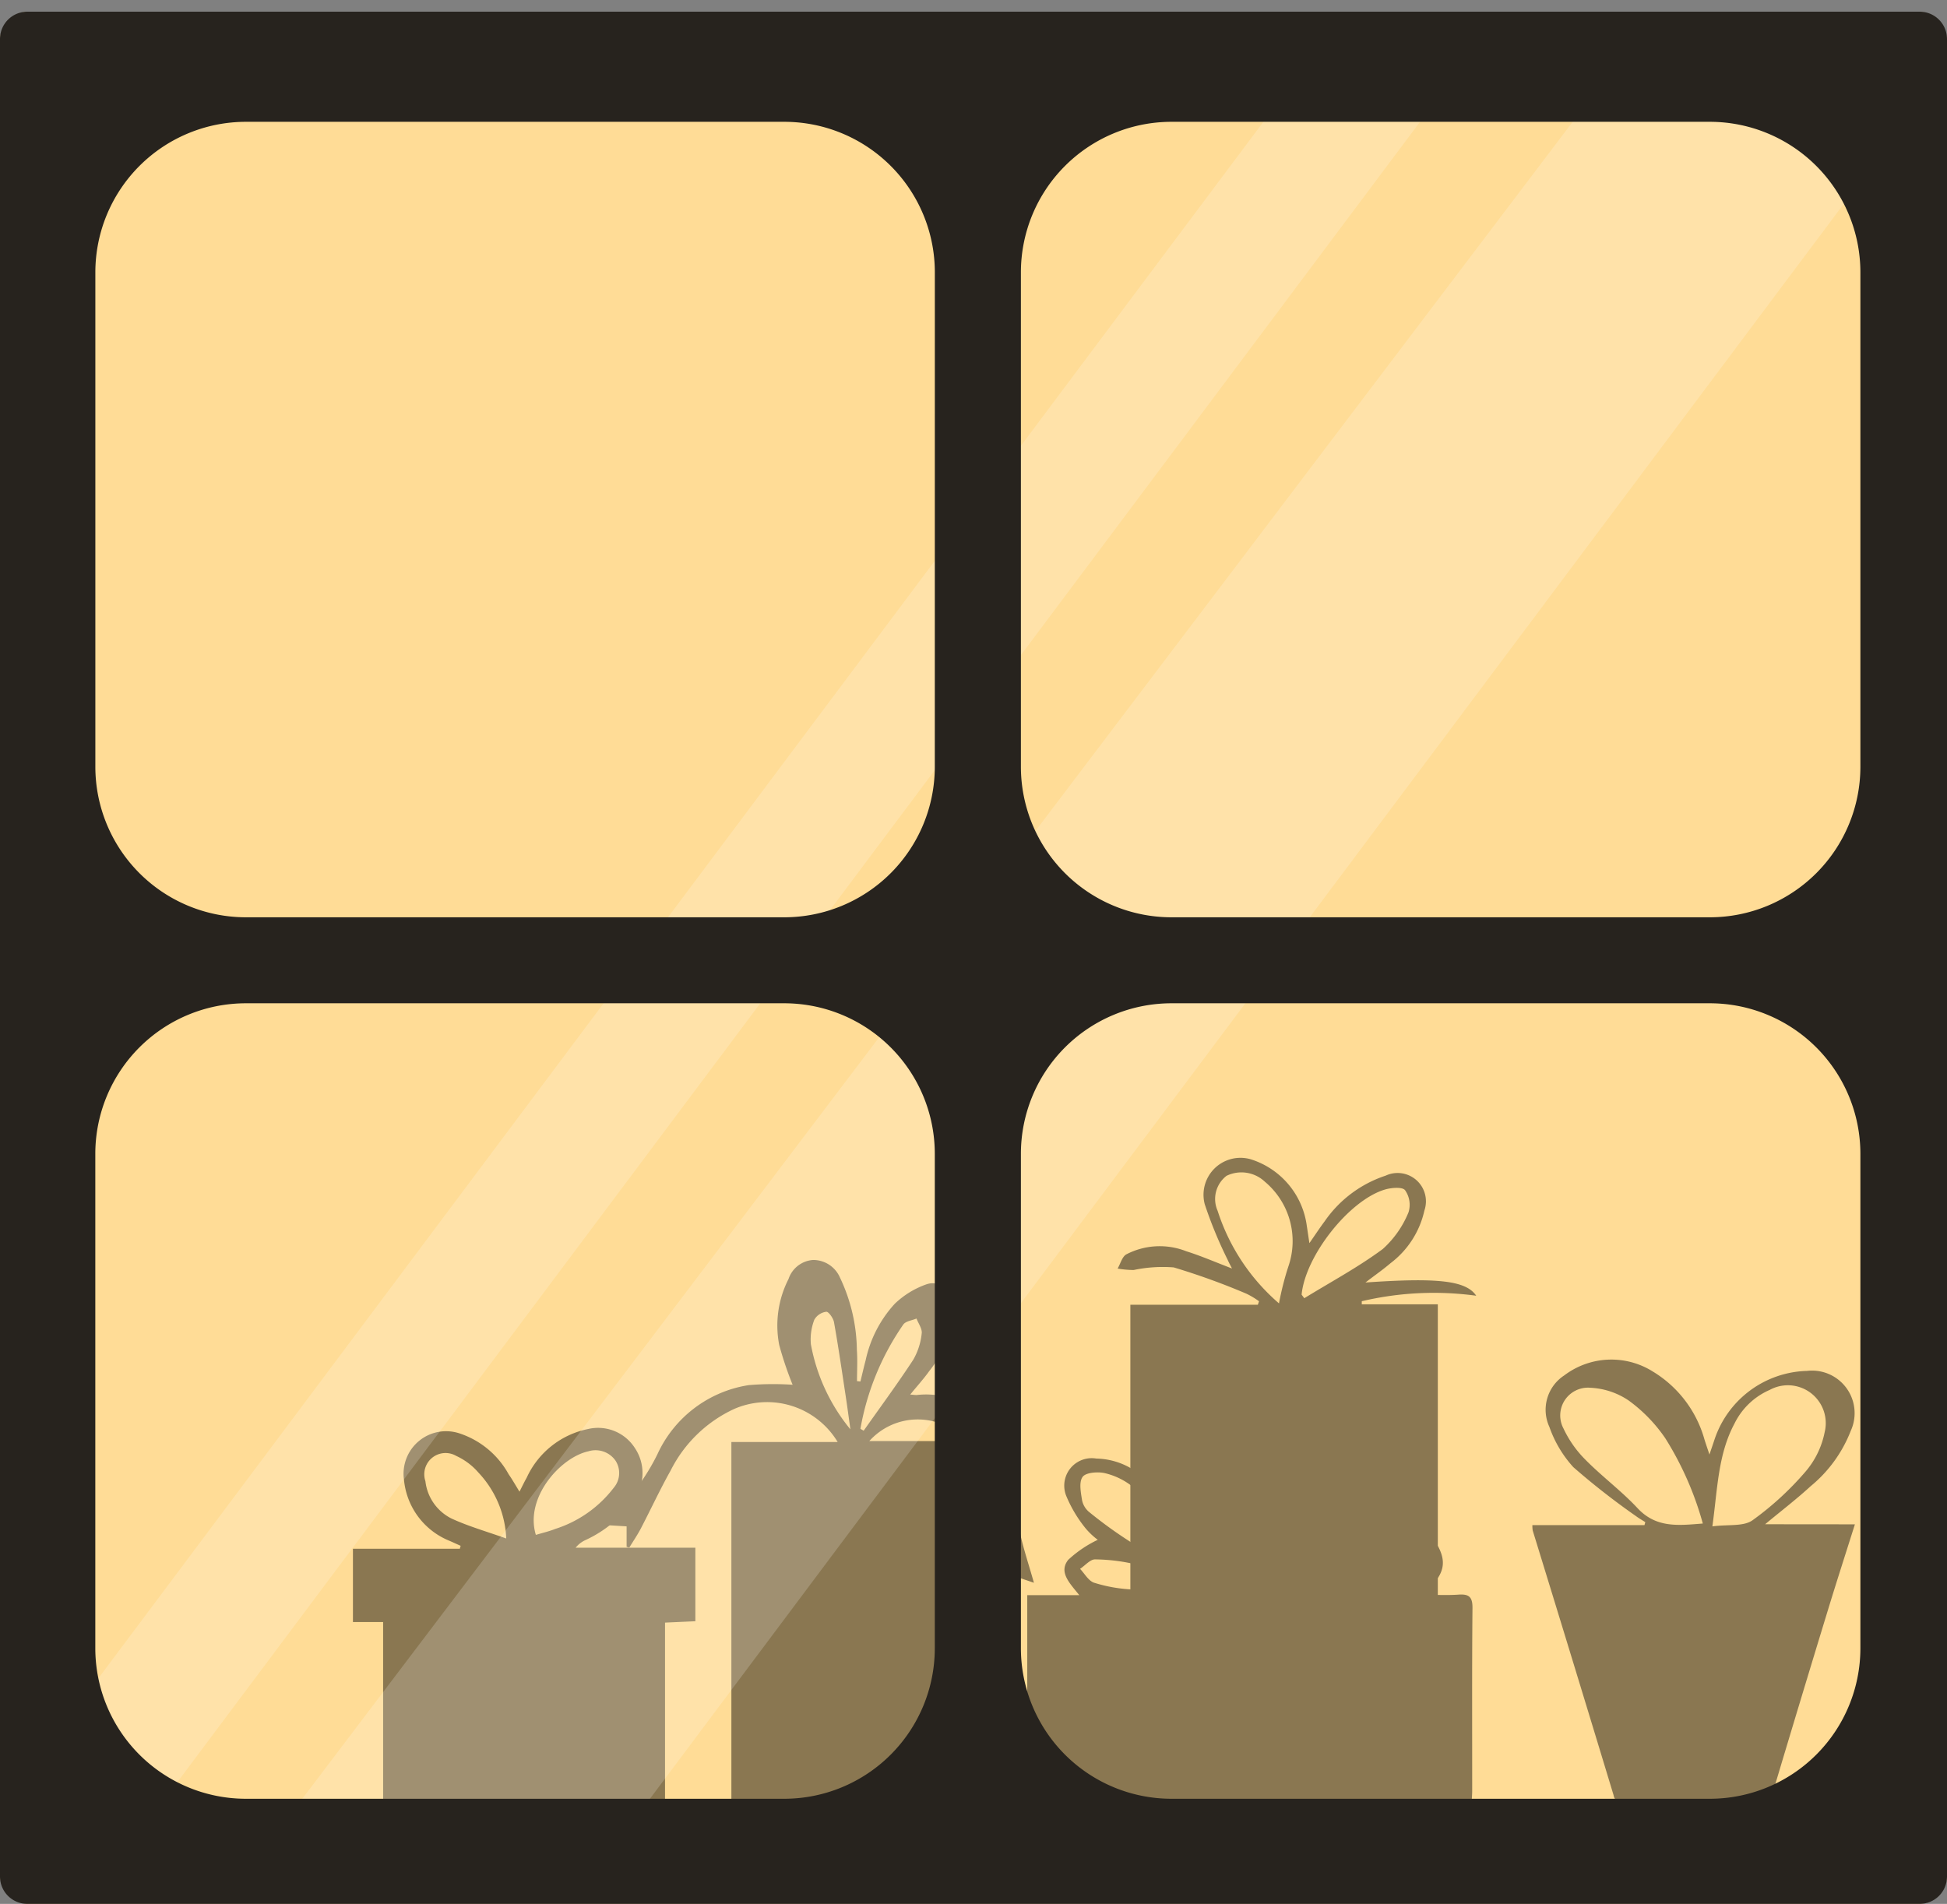 <svg xmlns="http://www.w3.org/2000/svg" xmlns:xlink="http://www.w3.org/1999/xlink" width="92.172" height="90.14" viewBox="0 0 92.172 90.14">
  <rect x="0" y="0" width="92.172" height="90.14" fill="#808080" stroke="none"/>
  <defs>
    <clipPath id="clip-path">
      <rect id="Rectangle_473" data-name="Rectangle 473" width="91" height="89.9" fill="#fff" stroke="#707070" stroke-width="1"/>
    </clipPath>
  </defs>
  <g id="Composant_1_8" data-name="Composant 1 8" transform="translate(0 0.553)">
    <rect id="Rectangle_83" data-name="Rectangle 83" width="92.172" height="89.587" rx="1.376" transform="translate(0 0)" fill="#ffdc96"/>
    <g id="Groupe_de_masques_26" data-name="Groupe de masques 26" transform="translate(0.509 -0.553)" clip-path="url(#clip-path)">
      <g id="e5f1zU" transform="translate(16.199 54.833)" opacity="0.46">
        <g id="Groupe_134" data-name="Groupe 134">
          <path id="Tracé_1003" data-name="Tracé 1003" d="M803.3,685.8a21.782,21.782,0,0,1,1.884-1.53,15.831,15.831,0,0,1,2.227-1.15c.372-.167.883-.214,1.082.2a1.749,1.749,0,0,1,0,1.129,3.54,3.54,0,0,1-.6.892c1,.041,1.909.232,2.267,1.289.273.8-.216,1.332-.891,1.952.67,0,1.191.028,1.708-.008.485-.034.666.1.662.626-.027,2.884-.012,5.768-.014,8.652,0,.186-.018.373-.029.593H790.562V688.6h2.464c-.445-.56-.99-1.081-.526-1.672a5.52,5.52,0,0,1,1.4-.949,3.4,3.4,0,0,1-.579-.547,6.181,6.181,0,0,1-.9-1.5,1.3,1.3,0,0,1,1.409-1.8,3.4,3.4,0,0,1,1.629.453c1.185.8,2.293,1.708,3.42,2.589a3.458,3.458,0,0,0,.708.571c0-.23.01-.461,0-.692a7.828,7.828,0,0,1,.487-3.6,4.052,4.052,0,0,1,1.651-1.93,1.483,1.483,0,0,1,2.2.459,3.445,3.445,0,0,1,.413,2.97C804.073,683.941,803.641,684.881,803.3,685.8Zm-2.2,1.74c.248-.441.483-.832.694-1.235.494-.946,1.036-1.872,1.449-2.852a3.417,3.417,0,0,0,.1-2.625c-.291-.744-.8-.952-1.366-.433a5.58,5.58,0,0,0-1.32,1.746,6.885,6.885,0,0,0-.375,3.827A2.034,2.034,0,0,0,801.1,687.544Zm-.788.826.1-.1a3.454,3.454,0,0,0-.231-.375,24.447,24.447,0,0,0-4.725-4.5,3.345,3.345,0,0,0-1.238-.572c-.334-.07-.886-.028-1.036.181-.182.252-.083.741-.024,1.114a.984.984,0,0,0,.361.571,20.441,20.441,0,0,0,2.374,1.668c.951.522,1.99.88,2.985,1.323C799.365,687.9,799.836,688.139,800.314,688.371Zm3.731-.326a9.731,9.731,0,0,0,4.31-.1c.727-.21,1.1-.629,1.008-1.055a1.262,1.262,0,0,0-1.4-.743c-.076.006-.151.027-.227.033C806.253,686.283,805.3,687.429,804.046,688.044Zm-6.385.055a9.9,9.9,0,0,0-1.71-.889,8.7,8.7,0,0,0-2.17-.3c-.232-.009-.477.29-.716.448.212.222.382.542.641.649A7.068,7.068,0,0,0,797.66,688.1Zm5.365-.891c1.9-.683,3.7-1.507,4.805-3.327C805.716,684.259,804.392,685.764,803.026,687.209Z" transform="translate(-758.639 -667.91)"/>
          <path id="Tracé_1004" data-name="Tracé 1004" d="M770.34,685.894v-.967l-1.08-.066a2.632,2.632,0,0,1,.281-.362,9.838,9.838,0,0,0,2.264-3,5.715,5.715,0,0,1,4.317-3.259,13.856,13.856,0,0,1,2.077-.017,16.485,16.485,0,0,1-.635-1.886,4.837,4.837,0,0,1,.442-3.122,1.32,1.32,0,0,1,1.16-.9,1.378,1.378,0,0,1,1.275.835,8.171,8.171,0,0,1,.8,3.429c.035.489.006.981.006,1.471l.162.018c.083-.336.158-.674.248-1.007a5.727,5.727,0,0,1,1.376-2.671,4.148,4.148,0,0,1,1.475-.913c.535-.192.863.09,1,.653a4.113,4.113,0,0,1-.841,3.445c-.26.367-.566.7-.9,1.112.159.012.228.023.3.022a3.945,3.945,0,0,1,4.331,3.2c.267,1.048.322,2.148.541,3.21.171.831.448,1.639.683,2.479l-.857-.293-.149.47a3.363,3.363,0,0,1-.865-2.345c-.046-.628,0-1.262-.039-1.89a3.575,3.575,0,0,0-.839-2.182v16.669H775.3V680.934h5.032a3.9,3.9,0,0,0-4.913-1.559,6.339,6.339,0,0,0-2.993,2.906c-.505.9-.938,1.837-1.415,2.752-.163.311-.362.6-.545.9Zm11.069-5.586.153.091c.788-1.118,1.6-2.218,2.348-3.361a3.134,3.134,0,0,0,.4-1.241c.033-.219-.156-.471-.246-.709-.211.09-.5.12-.621.277A12.416,12.416,0,0,0,781.409,680.308Zm-.475.026c-.073-.525-.143-1.049-.222-1.573-.178-1.169-.347-2.34-.554-3.5-.034-.191-.254-.5-.362-.494a.764.764,0,0,0-.568.373,2.6,2.6,0,0,0-.165,1.163A8.84,8.84,0,0,0,780.934,680.334Zm5.479.555a3.076,3.076,0,0,0-4.583,0Z" transform="translate(-757.384 -667.495)"/>
          <path id="Tracé_1005" data-name="Tracé 1005" d="M806.84,673.075c3.38-.236,4.762-.1,5.244.626a14.863,14.863,0,0,0-5.418.26l0,.146h3.6v13.828H795.711V674.128h6.035l.056-.165a3.835,3.835,0,0,0-.592-.356,32.881,32.881,0,0,0-3.446-1.247,6.671,6.671,0,0,0-1.9.124,4.908,4.908,0,0,1-.756-.069c.134-.229.21-.557.41-.672a3.428,3.428,0,0,1,2.839-.148c.707.222,1.39.521,2.165.816-.087-.172-.153-.29-.206-.414a20.105,20.105,0,0,1-1.084-2.629,1.75,1.75,0,0,1,2.166-2.131,3.835,3.835,0,0,1,2.664,3.143c.036.236.071.473.124.832.288-.414.494-.729.72-1.03a5.654,5.654,0,0,1,2.889-2.166,1.341,1.341,0,0,1,1.836,1.65,4.291,4.291,0,0,1-1.611,2.5C807.676,672.462,807.3,672.721,806.84,673.075Zm-4.093.989a13.91,13.91,0,0,1,.439-1.734,3.667,3.667,0,0,0-1.11-4.029,1.614,1.614,0,0,0-1.811-.278,1.382,1.382,0,0,0-.423,1.657A9.687,9.687,0,0,0,802.748,674.064Zm1.07-.416.128.171c1.245-.766,2.543-1.462,3.713-2.328a4.741,4.741,0,0,0,1.222-1.743,1.2,1.2,0,0,0-.165-1.044c-.126-.163-.644-.121-.944-.033C806.069,669.171,803.994,671.814,803.818,673.649Z" transform="translate(-758.907 -667.188)"/>
          <path id="Tracé_1006" data-name="Tracé 1006" d="M758.07,689.966h-1.43v-3.471H761.7l.039-.139c-.175-.078-.349-.158-.524-.235a3.464,3.464,0,0,1-2.158-2.888,2.014,2.014,0,0,1,2.627-2.2,4.128,4.128,0,0,1,2.326,1.933c.169.242.314.5.515.826.139-.273.234-.472.343-.665a4.085,4.085,0,0,1,2.9-2.3,2.068,2.068,0,0,1,2.211.887,2.129,2.129,0,0,1-.022,2.431,5.676,5.676,0,0,1-2.3,1.935,1.27,1.27,0,0,0-.474.366h5.668v3.481l-1.436.065v8.553H758.07Zm7.228-4.127c.306-.092.622-.163.918-.282a5.63,5.63,0,0,0,2.771-1.95,1.076,1.076,0,0,0,.079-1.29,1.153,1.153,0,0,0-1.281-.435C766.469,682.168,764.76,684.073,765.3,685.839Zm-1.4.17a4.848,4.848,0,0,0-1.324-3.128,3.071,3.071,0,0,0-1.041-.78,1.007,1.007,0,0,0-1.462,1.193,2.255,2.255,0,0,0,1.229,1.767C762.1,685.431,762.958,685.674,763.9,686.01Z" transform="translate(-756.64 -668.003)"/>
          <path id="Tracé_1007" data-name="Tracé 1007" d="M831.24,685.133c-.452,1.432-.868,2.718-1.262,4.01q-1.338,4.378-2.648,8.765a.545.545,0,0,1-.631.472q-3.135-.025-6.269,0a.526.526,0,0,1-.615-.427q-1.9-6.269-3.829-12.532a1.545,1.545,0,0,1-.014-.25h5.306l.039-.142c-.148-.095-.3-.18-.442-.286a34.663,34.663,0,0,1-2.967-2.319,5.57,5.57,0,0,1-1.13-1.9,1.941,1.941,0,0,1,.7-2.44,3.692,3.692,0,0,1,4.208-.178,5.484,5.484,0,0,1,2.434,3.216c.059.188.124.374.234.706.117-.347.184-.537.246-.728a4.748,4.748,0,0,1,4.374-3.231,2.014,2.014,0,0,1,2.069,2.84,6.374,6.374,0,0,1-1.9,2.62c-.653.6-1.364,1.146-2.154,1.8Zm-7.2-.039a15.124,15.124,0,0,0-1.778-4.039,7.284,7.284,0,0,0-1.735-1.787,3.519,3.519,0,0,0-1.8-.6,1.315,1.315,0,0,0-1.283,1.927,5.208,5.208,0,0,0,1.042,1.482c.79.8,1.708,1.477,2.473,2.3C821.842,685.317,822.89,685.187,824.044,685.094Zm.45.136c.744-.1,1.468.016,1.9-.287a14.33,14.33,0,0,0,2.519-2.314,4.085,4.085,0,0,0,.9-1.861,1.793,1.793,0,0,0-2.6-2,3.336,3.336,0,0,0-1.666,1.588C824.756,681.822,824.739,683.453,824.493,685.23Z" transform="translate(-760.136 -667.797)"/>
        </g>
      </g>
    </g>
    <path id="Tracé_1008" data-name="Tracé 1008" d="M820.7,610.682c-1.151-.052-2.3-.076-3.457-.083l-65.158,86.018,14.889,2.125,61.7-82.436Z" transform="translate(-739.664 -609.513)" fill="#fff" opacity="0.187" style="isolation: isolate"/>
    <path id="Rectangle_30-23" data-name="Rectangle 30-23" d="M802.351,609.872,807.2,613.3,744.64,696.891l-4.853-3.425Z" transform="translate(-738.939 -609.47)" fill="#fff" opacity="0.187" style="isolation: isolate"/>
    <path id="Tracé_1009" data-name="Tracé 1009" d="M829.764,609.445H740.18a1.294,1.294,0,0,0-1.294,1.293v87a1.294,1.294,0,0,0,1.294,1.293h89.584a1.294,1.294,0,0,0,1.294-1.293v-87A1.294,1.294,0,0,0,829.764,609.445ZM783.14,686.929a7.13,7.13,0,0,1-7.133,7.125H750.531a7.13,7.13,0,0,1-7.133-7.125V663.517a7.13,7.13,0,0,1,7.133-7.125h25.476a7.13,7.13,0,0,1,7.133,7.125Zm0-41.733a7.13,7.13,0,0,1-7.133,7.125H750.531A7.13,7.13,0,0,1,743.4,645.2V621.784a7.13,7.13,0,0,1,7.133-7.125h25.476a7.13,7.13,0,0,1,7.133,7.125Zm43.818,41.733a7.13,7.13,0,0,1-7.133,7.125H794.349a7.13,7.13,0,0,1-7.133-7.125V663.517a7.13,7.13,0,0,1,7.133-7.125h25.476a7.13,7.13,0,0,1,7.133,7.125Zm0-41.733a7.13,7.13,0,0,1-7.133,7.125H794.349a7.13,7.13,0,0,1-7.133-7.125V621.784a7.13,7.13,0,0,1,7.133-7.125h25.476a7.13,7.13,0,0,1,7.133,7.125Z" transform="translate(-738.886 -609.445)" fill="#27231e"/>
  </g>
</svg>
